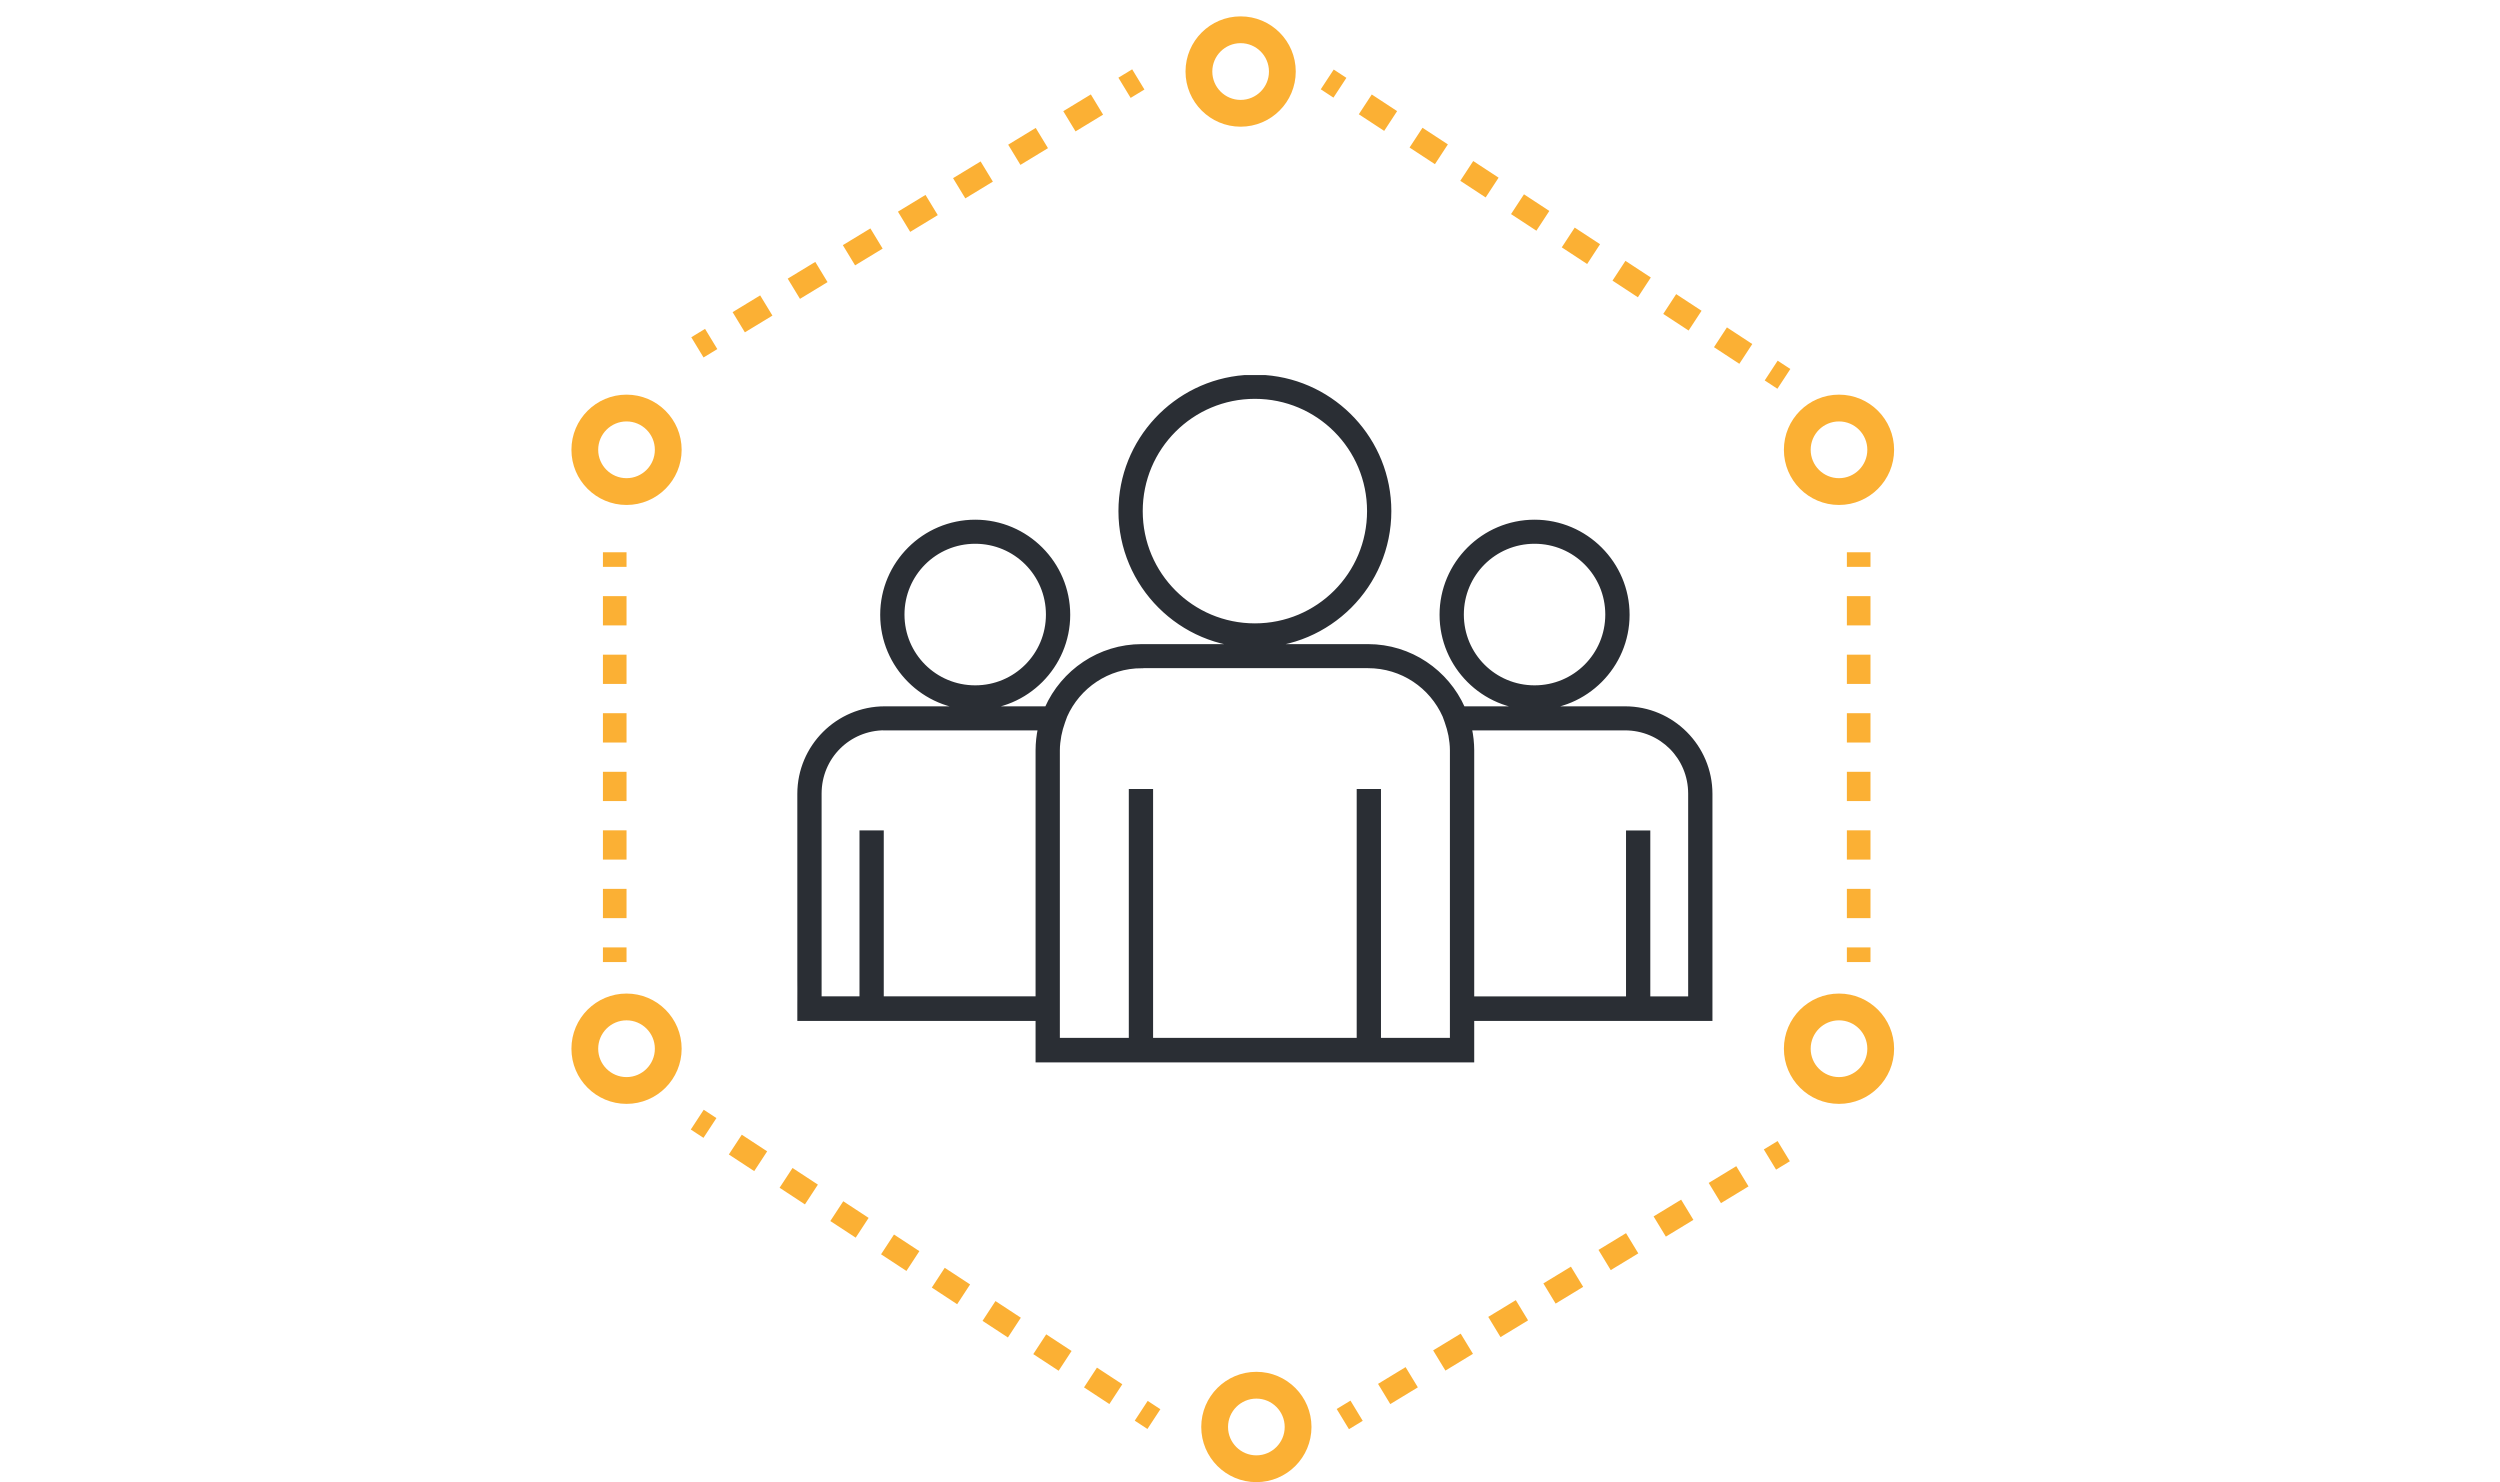 <svg width="140" height="83" viewBox="0 0 140 83" fill="none" xmlns="http://www.w3.org/2000/svg">
<path fill-rule="evenodd" clip-rule="evenodd" d="M69.694 21.104C65.806 21.402 62.733 24.656 62.733 28.622C62.733 32.784 66.116 36.17 70.274 36.17C74.432 36.17 77.815 32.784 77.815 28.622C77.815 24.656 74.741 21.402 70.854 21.104L69.694 21.104ZM70.274 36.17H63.945C61.559 36.17 59.516 37.604 58.604 39.654H54.612H49.55C46.901 39.654 44.75 41.807 44.75 44.458V54.87L44.752 55.367L44.75 56.365L44.75 56.222V57.073H58.092V59.395H63.313H64.473H69.694H70.854H82.456V57.073H95.797V56.413V56.195V55.633V55.097V44.458C95.797 41.807 93.647 39.654 90.998 39.654H85.936H81.943C81.032 37.604 78.988 36.17 76.603 36.17H70.274ZM85.936 39.654C88.812 39.654 91.157 37.308 91.157 34.428C91.157 31.549 88.812 29.203 85.936 29.203C83.059 29.203 80.715 31.549 80.715 34.428C80.715 37.308 83.059 39.654 85.936 39.654ZM54.612 39.654C57.488 39.654 59.832 37.308 59.832 34.428C59.832 31.549 57.488 29.203 54.612 29.203C51.735 29.203 49.391 31.549 49.391 34.428C49.391 37.308 51.735 39.654 54.612 39.654ZM70.274 22.235C73.805 22.235 76.655 25.088 76.655 28.622C76.655 32.157 73.805 35.009 70.274 35.009C66.743 35.009 63.893 32.157 63.893 28.622C63.893 25.088 66.743 22.235 70.274 22.235ZM54.612 30.351C56.861 30.351 58.672 32.163 58.672 34.415C58.672 36.667 56.861 38.479 54.612 38.479C52.362 38.479 50.551 36.667 50.551 34.415C50.551 32.163 52.362 30.351 54.612 30.351ZM85.936 30.351C88.185 30.351 89.996 32.163 89.996 34.415C89.996 36.667 88.185 38.479 85.936 38.479C83.686 38.479 81.875 36.667 81.875 34.415C81.875 32.163 83.686 30.351 85.936 30.351ZM63.945 37.317H76.603C78.524 37.317 80.151 38.452 80.881 40.091L80.999 40.418C81.089 40.669 81.16 40.924 81.212 41.184C81.259 41.455 81.295 41.732 81.295 42.017V57.059V58.22H77.235V44.285H76.075V58.22H64.473V44.285H63.313V58.22H59.252V42.017C59.252 41.732 59.289 41.457 59.336 41.187C59.387 40.926 59.458 40.672 59.549 40.42L59.667 40.094C60.396 38.455 62.024 37.32 63.945 37.32L63.945 37.317ZM49.55 40.801H58.221C58.139 41.192 58.093 41.597 58.092 42.012V55.893H49.391V46.603H48.231V55.893H45.91V44.439C45.91 42.411 47.524 40.796 49.55 40.796V40.801ZM82.326 40.801H90.998C93.024 40.801 94.637 42.416 94.637 44.443V55.897H92.317V46.607H91.157V55.897H82.456V42.014C82.455 41.599 82.409 41.194 82.326 40.803V40.801Z" fill="#2A2E34"/>
<path d="M70.274 36.17C66.116 36.17 62.733 32.784 62.733 28.622C62.733 24.656 65.806 21.402 69.694 21.104L70.854 21.104C74.741 21.402 77.815 24.656 77.815 28.622C77.815 32.784 74.432 36.17 70.274 36.17ZM70.274 36.17H63.945C61.559 36.17 59.516 37.604 58.604 39.654H54.612M70.274 36.17H76.603C78.988 36.17 81.032 37.604 81.943 39.654H85.936M54.612 39.654H49.55C46.901 39.654 44.75 41.807 44.75 44.458V54.87L44.752 55.367L44.75 56.365L44.75 56.222V57.073H58.092V59.395H63.313H64.473H69.694H70.854H82.456V57.073H95.797V56.413V56.195V55.633V55.097V44.458C95.797 41.807 93.647 39.654 90.998 39.654H85.936M54.612 39.654C57.488 39.654 59.832 37.308 59.832 34.428C59.832 31.549 57.488 29.203 54.612 29.203C51.735 29.203 49.391 31.549 49.391 34.428C49.391 37.308 51.735 39.654 54.612 39.654ZM85.936 39.654C88.812 39.654 91.157 37.308 91.157 34.428C91.157 31.549 88.812 29.203 85.936 29.203C83.059 29.203 80.715 31.549 80.715 34.428C80.715 37.308 83.059 39.654 85.936 39.654ZM70.274 22.235C73.805 22.235 76.655 25.088 76.655 28.622C76.655 32.157 73.805 35.009 70.274 35.009C66.743 35.009 63.893 32.157 63.893 28.622C63.893 25.088 66.743 22.235 70.274 22.235ZM54.612 30.351C56.861 30.351 58.672 32.163 58.672 34.415C58.672 36.667 56.861 38.479 54.612 38.479C52.362 38.479 50.551 36.667 50.551 34.415C50.551 32.163 52.362 30.351 54.612 30.351ZM85.936 30.351C88.185 30.351 89.996 32.163 89.996 34.415C89.996 36.667 88.185 38.479 85.936 38.479C83.686 38.479 81.875 36.667 81.875 34.415C81.875 32.163 83.686 30.351 85.936 30.351ZM63.945 37.317H76.603C78.524 37.317 80.151 38.452 80.881 40.091L80.999 40.418C81.089 40.669 81.16 40.924 81.212 41.184C81.259 41.455 81.295 41.732 81.295 42.017V57.059V58.22H77.235V44.285H76.075V58.22H64.473V44.285H63.313V58.22H59.252V42.017C59.252 41.732 59.289 41.457 59.336 41.187C59.387 40.926 59.458 40.672 59.549 40.42L59.667 40.094C60.396 38.455 62.024 37.32 63.945 37.32L63.945 37.317ZM49.55 40.801H58.221C58.139 41.192 58.093 41.597 58.092 42.012V55.893H49.391V46.603H48.231V55.893H45.91V44.439C45.91 42.411 47.524 40.796 49.55 40.796V40.801ZM82.326 40.801H90.998C93.024 40.801 94.637 42.416 94.637 44.443V55.897H92.317V46.607H91.157V55.897H82.456V42.014C82.455 41.599 82.409 41.194 82.326 40.803V40.801Z" stroke="#2A2E34" stroke-width="0.2"/>
<path fill-rule="evenodd" clip-rule="evenodd" d="M69.475 5.595C70.35 5.595 71.062 4.885 71.062 4.006C71.062 3.127 70.35 2.417 69.475 2.417C68.601 2.417 67.889 3.127 67.889 4.006C67.889 4.885 68.601 5.595 69.475 5.595ZM69.475 7.095C71.18 7.095 72.562 5.712 72.562 4.006C72.562 2.3 71.18 0.917 69.475 0.917C67.771 0.917 66.389 2.3 66.389 4.006C66.389 5.712 67.771 7.095 69.475 7.095ZM36.672 25.189C36.672 26.068 35.961 26.778 35.086 26.778C34.211 26.778 33.499 26.068 33.499 25.189C33.499 24.31 34.211 23.6 35.086 23.6C35.961 23.6 36.672 24.31 36.672 25.189ZM38.172 25.189C38.172 26.895 36.79 28.278 35.086 28.278C33.381 28.278 32 26.895 32 25.189C32 23.483 33.381 22.1 35.086 22.1C36.79 22.1 38.172 23.483 38.172 25.189ZM35.086 60.317C35.961 60.317 36.672 59.607 36.672 58.728C36.672 57.849 35.961 57.139 35.086 57.139C34.211 57.139 33.499 57.849 33.499 58.728C33.499 59.607 34.211 60.317 35.086 60.317ZM35.086 61.817C36.79 61.817 38.172 60.434 38.172 58.728C38.172 57.022 36.79 55.639 35.086 55.639C33.381 55.639 32 57.022 32 58.728C32 60.434 33.381 61.817 35.086 61.817ZM102.984 60.317C103.859 60.317 104.57 59.607 104.57 58.728C104.57 57.849 103.859 57.139 102.984 57.139C102.109 57.139 101.398 57.849 101.398 58.728C101.398 59.607 102.109 60.317 102.984 60.317ZM102.984 61.817C104.688 61.817 106.07 60.434 106.07 58.728C106.07 57.022 104.688 55.639 102.984 55.639C101.279 55.639 99.898 57.022 99.898 58.728C99.898 60.434 101.279 61.817 102.984 61.817ZM102.984 26.778C103.859 26.778 104.57 26.068 104.57 25.189C104.57 24.31 103.859 23.6 102.984 23.6C102.109 23.6 101.398 24.31 101.398 25.189C101.398 26.068 102.109 26.778 102.984 26.778ZM102.984 28.278C104.688 28.278 106.07 26.895 106.07 25.189C106.07 23.483 104.688 22.1 102.984 22.1C101.279 22.1 99.898 23.483 99.898 25.189C99.898 26.895 101.279 28.278 102.984 28.278ZM71.943 79.911C71.943 80.79 71.231 81.5 70.357 81.5C69.482 81.5 68.77 80.79 68.77 79.911C68.77 79.032 69.482 78.322 70.357 78.322C71.231 78.322 71.943 79.032 71.943 79.911ZM73.443 79.911C73.443 81.617 72.061 83 70.357 83C68.652 83 67.27 81.617 67.27 79.911C67.27 78.205 68.652 76.822 70.357 76.822C72.061 76.822 73.443 78.205 73.443 79.911ZM64.088 5.013L63.316 5.482L62.63 4.351L63.402 3.882L64.088 5.013ZM61.773 6.42L60.23 7.358L59.544 6.226L61.087 5.288L61.773 6.42ZM58.687 8.296L57.144 9.233L56.458 8.102L58.001 7.164L58.687 8.296ZM55.601 10.171L54.058 11.109L53.371 9.977L54.914 9.04L55.601 10.171ZM52.515 12.047L50.971 12.985L50.285 11.853L51.828 10.915L52.515 12.047ZM49.428 13.922L47.885 14.86L47.199 13.728L48.742 12.791L49.428 13.922ZM46.342 15.798L44.799 16.736L44.112 15.604L45.656 14.666L46.342 15.798ZM43.256 17.673L41.713 18.611L41.026 17.48L42.569 16.542L43.256 17.673ZM40.17 19.549L39.398 20.018L38.712 18.886L39.483 18.417L40.17 19.549ZM74.855 78.904L75.627 78.435L76.313 79.567L75.542 80.035L74.855 78.904ZM77.17 77.497L78.713 76.559L79.4 77.691L77.856 78.629L77.17 77.497ZM80.256 75.621L81.799 74.684L82.486 75.815L80.943 76.753L80.256 75.621ZM83.342 73.746L84.885 72.808L85.572 73.94L84.029 74.878L83.342 73.746ZM86.429 71.87L87.972 70.933L88.658 72.064L87.115 73.002L86.429 71.87ZM89.515 69.995L91.058 69.057L91.745 70.189L90.201 71.126L89.515 69.995ZM92.601 68.119L94.144 67.181L94.831 68.313L93.288 69.251L92.601 68.119ZM95.687 66.244L97.231 65.306L97.917 66.438L96.374 67.375L95.687 66.244ZM98.774 64.368L99.545 63.899L100.232 65.031L99.46 65.5L98.774 64.368ZM74.673 5.467L73.963 5.001L74.688 3.894L75.398 4.36L74.673 5.467ZM77.514 7.33L76.094 6.399L76.819 5.291L78.239 6.223L77.514 7.33ZM80.356 9.194L78.935 8.262L79.66 7.155L81.081 8.086L80.356 9.194ZM83.197 11.057L81.776 10.125L82.501 9.018L83.922 9.95L83.197 11.057ZM86.038 12.92L84.618 11.989L85.343 10.881L86.763 11.813L86.038 12.92ZM88.88 14.784L87.459 13.852L88.184 12.745L89.604 13.676L88.88 14.784ZM91.721 16.647L90.3 15.715L91.025 14.608L92.446 15.54L91.721 16.647ZM94.562 18.51L93.142 17.579L93.866 16.471L95.287 17.403L94.562 18.51ZM97.403 20.373L95.983 19.442L96.708 18.334L98.128 19.266L97.403 20.373ZM99.534 21.771L98.824 21.305L99.549 20.198L100.259 20.664L99.534 21.771ZM64.981 78.916L64.271 78.45L63.546 79.557L64.256 80.023L64.981 78.916ZM62.85 77.518L61.429 76.587L60.705 77.694L62.125 78.626L62.85 77.518ZM60.009 75.655L58.588 74.723L57.863 75.831L59.284 76.762L60.009 75.655ZM57.167 73.792L55.747 72.86L55.022 73.968L56.443 74.899L57.167 73.792ZM54.326 71.928L52.905 70.997L52.181 72.104L53.601 73.036L54.326 71.928ZM51.485 70.065L50.064 69.133L49.339 70.241L50.76 71.173L51.485 70.065ZM48.643 68.202L47.223 67.27L46.498 68.378L47.919 69.309L48.643 68.202ZM45.802 66.339L44.382 65.407L43.657 66.514L45.077 67.446L45.802 66.339ZM42.961 64.475L41.54 63.544L40.815 64.651L42.236 65.583L42.961 64.475ZM40.12 62.612L39.409 62.146L38.684 63.254L39.395 63.719L40.12 62.612ZM33.764 30.926V31.746H35.086V30.926H33.764ZM33.764 33.385V35.024H35.086V33.385H33.764ZM33.764 36.663V38.302H35.086V36.663H33.764ZM33.764 39.941V41.581H35.086V39.941H33.764ZM33.764 43.22V44.859H35.086V43.22H33.764ZM33.764 46.498V48.137H35.086V46.498H33.764ZM33.764 49.776V51.416H35.086V49.776H33.764ZM33.764 53.055V53.874H35.086V53.055H33.764ZM103.425 31.746V30.926H104.747V31.746H103.425ZM103.425 35.024V33.385H104.747V35.024H103.425ZM103.425 38.302V36.663H104.747V38.302H103.425ZM103.425 41.581V39.941H104.747V41.581H103.425ZM103.425 44.859V43.22H104.747V44.859H103.425ZM103.425 48.137V46.498H104.747V48.137H103.425ZM103.425 51.416V49.776H104.747V51.416H103.425ZM103.425 53.874V53.055H104.747V53.874H103.425Z" fill="#FBB034"/>
</svg>
